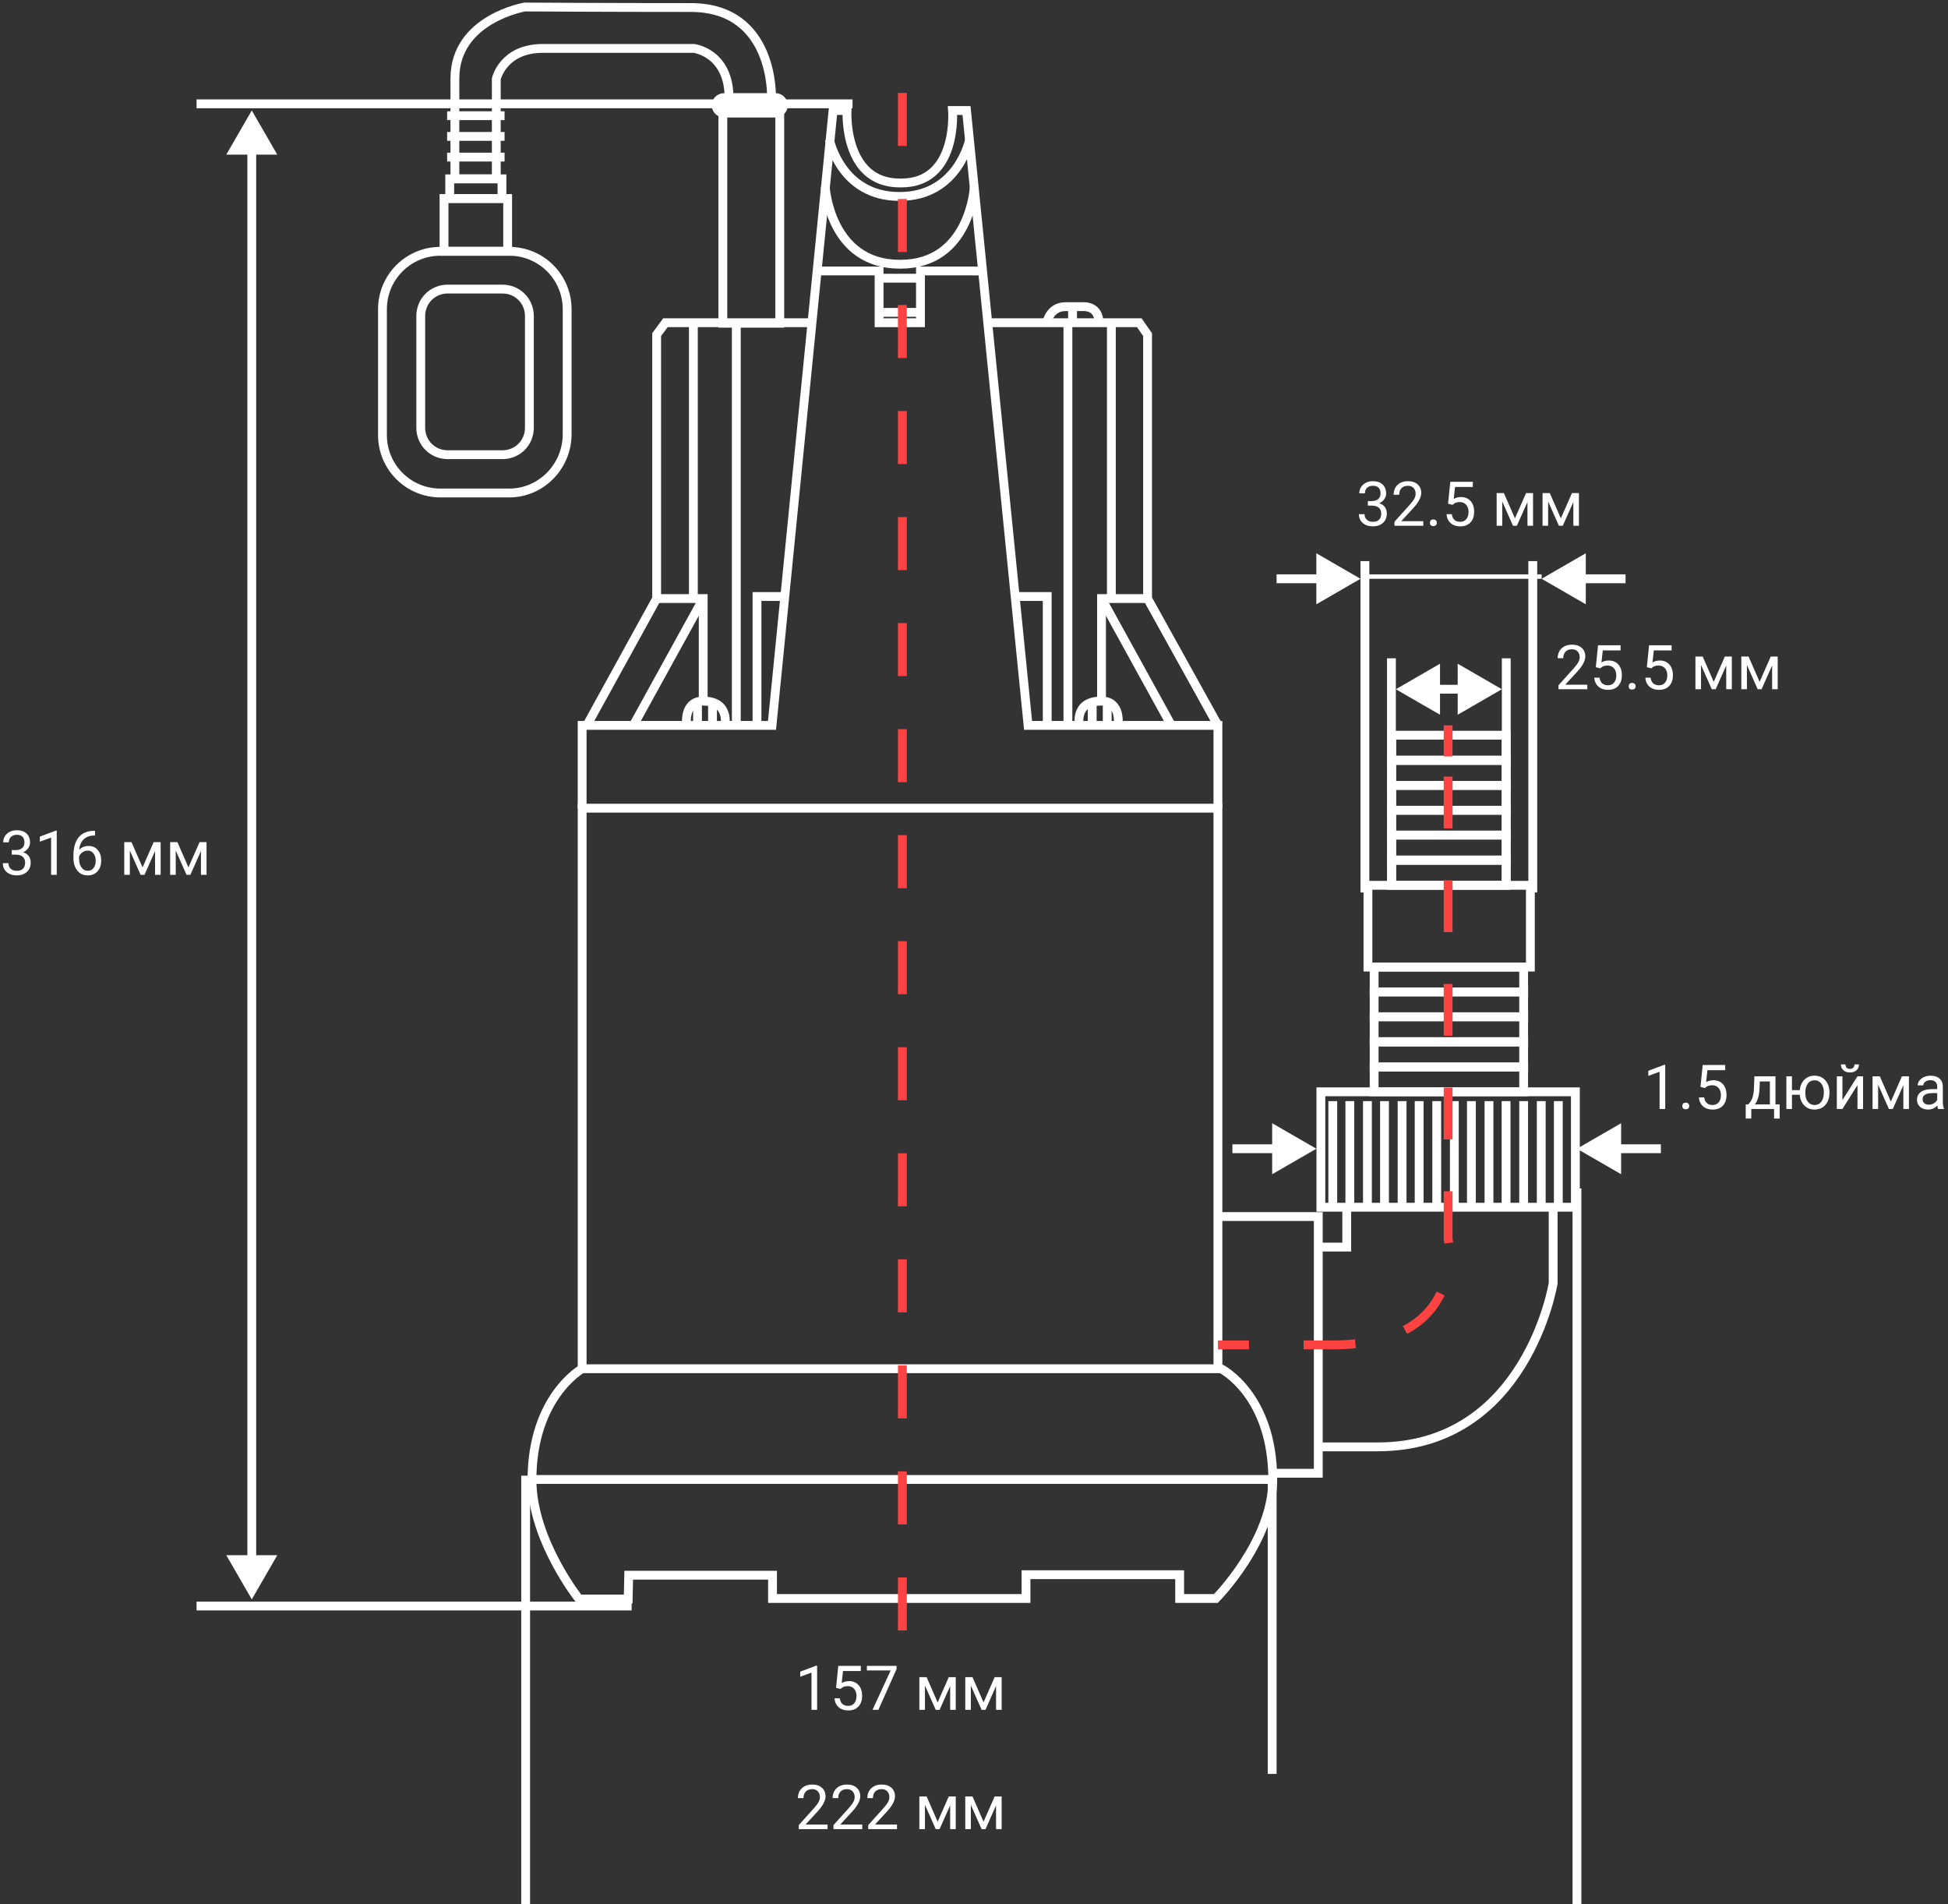 <svg width="441" height="431" viewBox="0 0 441 431" fill="none" xmlns="http://www.w3.org/2000/svg">
<rect x="0" y="0" width="441" height="431" fill="#333333" stroke="none"/>
<g clip-path="url(#clip0)">
<path d="M142.214 361.917H131.089C131.089 361.917 120.432 348.563 120.432 334.974C120.432 316.114 131.791 309.789 131.791 309.789H276.424C276.424 309.789 288.136 315.646 288.136 334.974C288.136 348.797 275.253 361.8 275.253 361.8H267.056V356.411H232.273V361.8H174.889V356.529H142.332L142.214 361.917Z" stroke="white" stroke-width="2" stroke-miterlimit="10"/>
<path d="M120.432 334.857H288.136" stroke="white" stroke-width="2" stroke-miterlimit="10"/>
<path d="M131.791 309.789V182.923H275.721V309.789" stroke="white" stroke-width="2" stroke-miterlimit="10"/>
<path d="M275.721 182.923V164.18H232.741L218.805 25.014H215.643C215.643 25.014 216.931 41.414 204.049 41.414H203.698C190.815 41.414 191.752 25.014 191.752 25.014H188.59L174.771 164.18H131.791V182.923" stroke="white" stroke-width="2" stroke-miterlimit="10"/>
<path d="M222.435 61.329H208.381V73.043H203.931H203.697H199.012V61.329H184.959" stroke="white" stroke-width="2" stroke-miterlimit="10"/>
<path d="M220.562 42.351C220.562 42.351 219.625 59.806 203.815 59.806H203.698C187.888 59.806 186.834 42.351 186.834 42.351" stroke="white" stroke-width="2" stroke-miterlimit="10"/>
<path d="M219.507 31.574C219.507 31.574 216.93 44.46 203.697 44.46H203.58C190.346 44.46 187.77 31.574 187.77 31.574" stroke="white" stroke-width="2" stroke-miterlimit="10"/>
<path d="M199.014 62.968H208.383" stroke="white" stroke-width="2" stroke-miterlimit="10"/>
<path d="M199.014 70.7H208.383" stroke="white" stroke-width="2" stroke-miterlimit="10"/>
<path d="M132.846 164.18L148.656 135.48V75.737L150.647 73.043H183.789" stroke="white" stroke-width="2" stroke-miterlimit="10"/>
<path d="M143.387 164.18L159.197 135.48" stroke="white" stroke-width="2" stroke-miterlimit="10"/>
<path d="M156.971 135.48V73.043" stroke="white" stroke-width="2" stroke-miterlimit="10"/>
<path d="M166.691 164.18V73.043" stroke="white" stroke-width="2" stroke-miterlimit="10"/>
<path d="M177.582 135.011H171.375V164.414" stroke="white" stroke-width="2" stroke-miterlimit="10"/>
<path d="M155.449 164.18C155.449 164.18 154.629 158.674 159.196 158.674V135.48H148.773" stroke="white" stroke-width="2" stroke-miterlimit="10"/>
<path d="M164.114 164.18C164.114 164.18 165.285 158.674 159.195 158.674" stroke="white" stroke-width="2" stroke-miterlimit="10"/>
<path d="M157.908 158.791V164.18" stroke="white" stroke-width="2" stroke-miterlimit="10"/>
<path d="M161.303 158.791V164.18" stroke="white" stroke-width="2" stroke-miterlimit="10"/>
<path d="M275.722 164.18L259.795 135.48V75.737L257.921 73.043H223.607" stroke="white" stroke-width="2" stroke-miterlimit="10"/>
<path d="M265.181 164.18L249.371 135.48" stroke="white" stroke-width="2" stroke-miterlimit="10"/>
<path d="M251.598 135.48V73.043" stroke="white" stroke-width="2" stroke-miterlimit="10"/>
<path d="M241.76 164.18V73.043" stroke="white" stroke-width="2" stroke-miterlimit="10"/>
<path d="M229.814 135.011H237.075V164.414" stroke="white" stroke-width="2" stroke-miterlimit="10"/>
<path d="M253.119 164.18C253.119 164.18 253.938 158.674 249.371 158.674V135.48H259.794" stroke="white" stroke-width="2" stroke-miterlimit="10"/>
<path d="M244.336 164.18C244.336 164.18 243.165 158.674 249.255 158.674" stroke="white" stroke-width="2" stroke-miterlimit="10"/>
<path d="M250.66 158.791V164.18" stroke="white" stroke-width="2" stroke-miterlimit="10"/>
<path d="M247.264 158.791V164.18" stroke="white" stroke-width="2" stroke-miterlimit="10"/>
<path d="M236.957 73.043C236.957 73.043 237.66 69.411 241.173 69.411C244.686 69.411 245.506 69.411 245.506 69.411C245.506 69.411 248.785 69.294 248.785 73.043" stroke="white" stroke-width="2" stroke-miterlimit="10"/>
<path d="M242.812 73.043V69.529" stroke="white" stroke-width="2" stroke-miterlimit="10"/>
<path d="M176.527 25.014H163.645V73.16H176.527V25.014Z" stroke="white" stroke-width="2" stroke-miterlimit="10"/>
<path d="M175.591 25.6H163.88C162.943 25.6 162.123 24.78 162.123 23.843C162.123 22.906 162.943 22.086 163.88 22.086H175.591C176.528 22.086 177.348 22.906 177.348 23.843C177.348 24.78 176.528 25.6 175.591 25.6Z" stroke="white" stroke-width="2" stroke-miterlimit="10"/>
<path d="M112.351 40.477V17.869C112.351 17.869 113.874 10.957 122.891 10.957C131.909 10.957 157.088 10.957 157.088 10.957C157.088 10.957 165.052 11.894 165.052 22.203H174.655C174.655 22.203 175.475 1.703 156.385 1.703C137.296 1.703 118.793 1.586 118.793 1.586C118.793 1.586 102.982 4.28 102.982 17.751C102.982 31.223 102.982 40.477 102.982 40.477H112.351Z" stroke="white" stroke-width="2" stroke-miterlimit="10"/>
<path d="M101.225 26.186H114.224" stroke="white" stroke-width="2" stroke-miterlimit="10"/>
<path d="M101.225 30.872H114.224" stroke="white" stroke-width="2" stroke-miterlimit="10"/>
<path d="M101.225 35.557H114.224" stroke="white" stroke-width="2" stroke-miterlimit="10"/>
<path d="M114.926 44.929H100.521V56.877H114.926V44.929Z" stroke="white" stroke-width="2" stroke-miterlimit="10"/>
<path d="M113.639 40.477H101.811V44.928H113.639V40.477Z" stroke="white" stroke-width="2" stroke-miterlimit="10"/>
<path d="M115.278 111.583H99.702C92.442 111.583 86.586 105.726 86.586 98.463V69.997C86.586 62.734 92.442 56.877 99.702 56.877H115.278C122.539 56.877 128.395 62.734 128.395 69.997V98.463C128.278 105.726 122.422 111.583 115.278 111.583Z" stroke="white" stroke-width="2" stroke-miterlimit="10"/>
<path d="M113.756 102.914H101.342C97.945 102.914 95.252 100.22 95.252 96.823V71.52C95.252 68.123 97.945 65.429 101.342 65.429H113.756C117.152 65.429 119.845 68.123 119.845 71.52V96.823C119.845 100.22 117.152 102.914 113.756 102.914Z" stroke="white" stroke-width="2" stroke-miterlimit="10"/>
<path d="M275.721 275.349H298.44V281.557V333.451H288.135" stroke="white" stroke-width="2" stroke-miterlimit="10"/>
<path d="M304.883 273.24V282.26H298.441" stroke="white" stroke-width="2" stroke-miterlimit="10"/>
<path d="M351.61 273.24V290.46C351.61 290.46 345.637 327.477 311.909 327.477H298.441" stroke="white" stroke-width="2" stroke-miterlimit="10"/>
<path d="M356.646 247.117H299.027V273.24H356.646V247.117Z" stroke="white" stroke-width="2" stroke-miterlimit="10"/>
<path d="M301.721 249.226V273.24" stroke="white" stroke-width="2" stroke-miterlimit="10"/>
<path d="M305.584 249.226V273.24" stroke="white" stroke-width="2" stroke-miterlimit="10"/>
<path d="M309.566 249.226V273.24" stroke="white" stroke-width="2" stroke-miterlimit="10"/>
<path d="M313.432 249.226V273.24" stroke="white" stroke-width="2" stroke-miterlimit="10"/>
<path d="M317.414 249.226V273.24" stroke="white" stroke-width="2" stroke-miterlimit="10"/>
<path d="M321.277 249.226V273.24" stroke="white" stroke-width="2" stroke-miterlimit="10"/>
<path d="M325.26 249.226V273.24" stroke="white" stroke-width="2" stroke-miterlimit="10"/>
<path d="M329.242 249.226V273.24" stroke="white" stroke-width="2" stroke-miterlimit="10"/>
<path d="M333.105 249.226V273.24" stroke="white" stroke-width="2" stroke-miterlimit="10"/>
<path d="M337.088 249.226V273.24" stroke="white" stroke-width="2" stroke-miterlimit="10"/>
<path d="M340.953 249.226V273.24" stroke="white" stroke-width="2" stroke-miterlimit="10"/>
<path d="M344.934 249.226V273.24" stroke="white" stroke-width="2" stroke-miterlimit="10"/>
<path d="M348.916 249.226V273.24" stroke="white" stroke-width="2" stroke-miterlimit="10"/>
<path d="M352.781 249.226V273.24" stroke="white" stroke-width="2" stroke-miterlimit="10"/>
<path d="M344.935 241.494H311.09V247.117H344.935V241.494Z" stroke="white" stroke-width="2" stroke-miterlimit="10"/>
<path d="M344.935 235.871H311.09V241.494H344.935V235.871Z" stroke="white" stroke-width="2" stroke-miterlimit="10"/>
<path d="M344.935 230.131H311.09V235.754H344.935V230.131Z" stroke="white" stroke-width="2" stroke-miterlimit="10"/>
<path d="M344.935 224.509H311.09V230.131H344.935V224.509Z" stroke="white" stroke-width="2" stroke-miterlimit="10"/>
<path d="M344.935 218.886H311.09V224.509H344.935V218.886Z" stroke="white" stroke-width="2" stroke-miterlimit="10"/>
<path d="M340.952 194.754H315.07V200.377H340.952V194.754Z" stroke="white" stroke-width="2" stroke-miterlimit="10"/>
<path d="M340.952 189.014H315.07V194.637H340.952V189.014Z" stroke="white" stroke-width="2" stroke-miterlimit="10"/>
<path d="M340.952 183.391H315.07V189.014H340.952V183.391Z" stroke="white" stroke-width="2" stroke-miterlimit="10"/>
<path d="M340.952 177.769H315.07V183.391H340.952V177.769Z" stroke="white" stroke-width="2" stroke-miterlimit="10"/>
<path d="M340.952 172.146H315.07V177.768H340.952V172.146Z" stroke="white" stroke-width="2" stroke-miterlimit="10"/>
<path d="M340.952 166.406H315.07V172.029H340.952V166.406Z" stroke="white" stroke-width="2" stroke-miterlimit="10"/>
<path d="M346.457 200.377H309.684V218.886H346.457V200.377Z" stroke="white" stroke-width="2" stroke-miterlimit="10"/>
<path d="M327.836 164.18V171.209" stroke="#FF4242" stroke-width="2" stroke-miterlimit="10"/>
<path d="M327.836 175.777V280.386C327.836 280.386 332.52 304.4 301.603 304.4H284.973" stroke="#FF4242" stroke-width="2" stroke-miterlimit="10" stroke-dasharray="11.73 11.73"/>
<path d="M282.747 304.4H275.721" stroke="#FF4242" stroke-width="2" stroke-miterlimit="10"/>
<path d="M204.283 21.032V370" stroke="#FF4242" stroke-width="2" stroke-miterlimit="10" stroke-dasharray="12 12"/>
<path d="M298 260L288 265.774L288 254.226L298 260ZM279 259L289 259L289 261L279 261L279 259Z" fill="white"/>
<line x1="347" y1="202" x2="347" y2="127" stroke="white" stroke-width="2"/>
<line x1="341" y1="200" x2="341" y2="149" stroke="white" stroke-width="2"/>
<line x1="309" y1="202" x2="309" y2="127" stroke="white" stroke-width="2"/>
<line x1="315" y1="200" x2="315" y2="149" stroke="white" stroke-width="2"/>
<path d="M349 131L359 136.774L359 125.226L349 131ZM368 130L358 130L358 132L368 132L368 130Z" fill="white"/>
<path d="M308 131L298 136.774L298 125.226L308 131ZM289 130L299 130L299 132L289 132L289 130Z" fill="white"/>
<path d="M316 156L326 161.774L326 150.226L316 156ZM340 156L330 150.226L330 161.774L340 156ZM325 157L331 157L331 155L325 155L325 157Z" fill="white"/>
<line x1="309" y1="130.5" x2="349" y2="130.5" stroke="white"/>
<path d="M359.349 156H352.827V155.091L356.272 151.263C356.783 150.684 357.134 150.215 357.325 149.854C357.521 149.49 357.619 149.114 357.619 148.727C357.619 148.207 357.462 147.781 357.147 147.448C356.833 147.116 356.414 146.949 355.89 146.949C355.261 146.949 354.771 147.129 354.42 147.489C354.074 147.845 353.9 148.341 353.9 148.979H352.636C352.636 148.063 352.93 147.323 353.518 146.758C354.11 146.193 354.901 145.91 355.89 145.91C356.815 145.91 357.546 146.154 358.084 146.642C358.622 147.125 358.891 147.77 358.891 148.576C358.891 149.556 358.266 150.723 357.018 152.076L354.352 154.968H359.349V156ZM361.27 151.01L361.775 146.047H366.875V147.216H362.849L362.548 149.93C363.035 149.643 363.589 149.499 364.209 149.499C365.116 149.499 365.836 149.8 366.369 150.401C366.902 150.998 367.169 151.807 367.169 152.828C367.169 153.854 366.891 154.662 366.335 155.255C365.784 155.843 365.011 156.137 364.018 156.137C363.138 156.137 362.42 155.893 361.864 155.405C361.308 154.918 360.992 154.243 360.914 153.382H362.11C362.188 153.951 362.391 154.382 362.719 154.674C363.047 154.961 363.48 155.104 364.018 155.104C364.605 155.104 365.066 154.904 365.398 154.503C365.736 154.102 365.904 153.548 365.904 152.842C365.904 152.176 365.722 151.643 365.357 151.242C364.997 150.837 364.517 150.634 363.915 150.634C363.364 150.634 362.931 150.755 362.616 150.996L362.281 151.27L361.27 151.01ZM368.707 155.337C368.707 155.118 368.771 154.936 368.898 154.79C369.031 154.644 369.227 154.571 369.486 154.571C369.746 154.571 369.942 154.644 370.074 154.79C370.211 154.936 370.279 155.118 370.279 155.337C370.279 155.547 370.211 155.722 370.074 155.863C369.942 156.005 369.746 156.075 369.486 156.075C369.227 156.075 369.031 156.005 368.898 155.863C368.771 155.722 368.707 155.547 368.707 155.337ZM372.822 151.01L373.328 146.047H378.428V147.216H374.401L374.101 149.93C374.588 149.643 375.142 149.499 375.762 149.499C376.669 149.499 377.389 149.8 377.922 150.401C378.455 150.998 378.722 151.807 378.722 152.828C378.722 153.854 378.444 154.662 377.888 155.255C377.336 155.843 376.564 156.137 375.57 156.137C374.691 156.137 373.973 155.893 373.417 155.405C372.861 154.918 372.544 154.243 372.467 153.382H373.663C373.741 153.951 373.943 154.382 374.271 154.674C374.6 154.961 375.033 155.104 375.57 155.104C376.158 155.104 376.618 154.904 376.951 154.503C377.288 154.102 377.457 153.548 377.457 152.842C377.457 152.176 377.275 151.643 376.91 151.242C376.55 150.837 376.069 150.634 375.468 150.634C374.916 150.634 374.483 150.755 374.169 150.996L373.834 151.27L372.822 151.01ZM387.964 154.325L390.479 148.604H392.059V156H390.794V150.62L388.401 156H387.526L385.086 150.504V156H383.821V148.604H385.462L387.964 154.325ZM398.354 154.325L400.87 148.604H402.449V156H401.185V150.62L398.792 156H397.917L395.477 150.504V156H394.212V148.604H395.853L398.354 154.325Z" fill="white"/>
<path d="M309.666 113.408H310.616C311.213 113.399 311.683 113.242 312.024 112.937C312.366 112.631 312.537 112.219 312.537 111.699C312.537 110.533 311.956 109.949 310.794 109.949C310.247 109.949 309.81 110.106 309.481 110.421C309.158 110.731 308.996 111.143 308.996 111.658H307.731C307.731 110.87 308.019 110.216 308.593 109.696C309.172 109.172 309.905 108.91 310.794 108.91C311.733 108.91 312.469 109.159 313.002 109.655C313.535 110.152 313.802 110.842 313.802 111.727C313.802 112.16 313.66 112.579 313.378 112.984C313.1 113.39 312.719 113.693 312.236 113.894C312.783 114.067 313.205 114.354 313.501 114.755C313.802 115.156 313.952 115.646 313.952 116.225C313.952 117.118 313.66 117.826 313.077 118.351C312.494 118.875 311.735 119.137 310.801 119.137C309.867 119.137 309.105 118.884 308.518 118.378C307.934 117.872 307.643 117.204 307.643 116.375H308.914C308.914 116.899 309.085 117.318 309.427 117.633C309.769 117.947 310.227 118.104 310.801 118.104C311.411 118.104 311.879 117.945 312.202 117.626C312.526 117.307 312.688 116.849 312.688 116.252C312.688 115.673 312.51 115.229 312.154 114.919C311.799 114.609 311.286 114.45 310.616 114.44H309.666V113.408ZM322.21 119H315.688V118.091L319.134 114.263C319.644 113.684 319.995 113.215 320.187 112.854C320.382 112.49 320.48 112.114 320.48 111.727C320.48 111.207 320.323 110.781 320.009 110.448C319.694 110.116 319.275 109.949 318.751 109.949C318.122 109.949 317.632 110.129 317.281 110.489C316.935 110.845 316.762 111.341 316.762 111.979H315.497C315.497 111.063 315.791 110.323 316.379 109.758C316.971 109.193 317.762 108.91 318.751 108.91C319.676 108.91 320.408 109.154 320.945 109.642C321.483 110.125 321.752 110.77 321.752 111.576C321.752 112.556 321.128 113.723 319.879 115.076L317.213 117.968H322.21V119ZM323.707 118.337C323.707 118.118 323.771 117.936 323.898 117.79C324.031 117.644 324.227 117.571 324.486 117.571C324.746 117.571 324.942 117.644 325.074 117.79C325.211 117.936 325.279 118.118 325.279 118.337C325.279 118.547 325.211 118.722 325.074 118.863C324.942 119.005 324.746 119.075 324.486 119.075C324.227 119.075 324.031 119.005 323.898 118.863C323.771 118.722 323.707 118.547 323.707 118.337ZM327.822 114.01L328.328 109.047H333.428V110.216H329.401L329.101 112.93C329.588 112.643 330.142 112.499 330.762 112.499C331.669 112.499 332.389 112.8 332.922 113.401C333.455 113.998 333.722 114.807 333.722 115.828C333.722 116.854 333.444 117.662 332.888 118.255C332.336 118.843 331.564 119.137 330.57 119.137C329.691 119.137 328.973 118.893 328.417 118.405C327.861 117.918 327.544 117.243 327.467 116.382H328.663C328.741 116.951 328.943 117.382 329.271 117.674C329.6 117.961 330.033 118.104 330.57 118.104C331.158 118.104 331.618 117.904 331.951 117.503C332.288 117.102 332.457 116.548 332.457 115.842C332.457 115.176 332.275 114.643 331.91 114.242C331.55 113.837 331.069 113.634 330.468 113.634C329.916 113.634 329.483 113.755 329.169 113.996L328.834 114.27L327.822 114.01ZM342.964 117.325L345.479 111.604H347.059V119H345.794V113.62L343.401 119H342.526L340.086 113.504V119H338.821V111.604H340.462L342.964 117.325ZM353.354 117.325L355.87 111.604H357.449V119H356.185V113.62L353.792 119H352.917L350.477 113.504V119H349.212V111.604H350.853L353.354 117.325Z" fill="white"/>
</g>
<path d="M357 260L367 265.774L367 254.226L357 260ZM376 259L366 259L366 261L376 261L376 259Z" fill="white"/>
<path d="M193 23.5H44.5M143 363.5H44.5" stroke="white" stroke-width="2"/>
<path d="M57 25L51.227 35L62.773 35L57 25ZM57 362L62.773 352L51.227 352L57 362ZM56 34L56 353L58 353L58 34L56 34Z" fill="white"/>
<path d="M2.666 192.408H3.616C4.213 192.399 4.683 192.242 5.024 191.937C5.366 191.631 5.537 191.219 5.537 190.699C5.537 189.533 4.956 188.949 3.794 188.949C3.247 188.949 2.81 189.106 2.481 189.421C2.158 189.731 1.996 190.143 1.996 190.658H0.731C0.731 189.87 1.019 189.216 1.593 188.696C2.172 188.172 2.905 187.91 3.794 187.91C4.733 187.91 5.469 188.159 6.002 188.655C6.535 189.152 6.802 189.842 6.802 190.727C6.802 191.16 6.66 191.579 6.378 191.984C6.1 192.39 5.719 192.693 5.236 192.894C5.783 193.067 6.205 193.354 6.501 193.755C6.802 194.156 6.952 194.646 6.952 195.225C6.952 196.118 6.66 196.826 6.077 197.351C5.494 197.875 4.735 198.137 3.801 198.137C2.867 198.137 2.105 197.884 1.518 197.378C0.934 196.872 0.643 196.204 0.643 195.375H1.914C1.914 195.899 2.085 196.318 2.427 196.633C2.769 196.947 3.227 197.104 3.801 197.104C4.411 197.104 4.879 196.945 5.202 196.626C5.526 196.307 5.688 195.849 5.688 195.252C5.688 194.673 5.51 194.229 5.154 193.919C4.799 193.609 4.286 193.45 3.616 193.44H2.666V192.408ZM12.845 198H11.573V189.571L9.023 190.508V189.359L12.646 187.999H12.845V198ZM21.513 188.04V189.113H21.28C20.296 189.132 19.512 189.423 18.929 189.988C18.345 190.553 18.008 191.349 17.917 192.374C18.441 191.772 19.157 191.472 20.064 191.472C20.929 191.472 21.62 191.777 22.135 192.388C22.654 192.998 22.914 193.787 22.914 194.753C22.914 195.778 22.634 196.599 22.073 197.214C21.517 197.829 20.77 198.137 19.831 198.137C18.879 198.137 18.106 197.772 17.514 197.043C16.921 196.309 16.625 195.366 16.625 194.213V193.728C16.625 191.896 17.015 190.496 17.794 189.53C18.578 188.56 19.742 188.063 21.287 188.04H21.513ZM19.852 192.524C19.419 192.524 19.02 192.654 18.655 192.914C18.291 193.174 18.038 193.5 17.896 193.892V194.356C17.896 195.177 18.081 195.838 18.45 196.339C18.819 196.84 19.28 197.091 19.831 197.091C20.401 197.091 20.847 196.881 21.171 196.462C21.499 196.043 21.663 195.493 21.663 194.814C21.663 194.131 21.497 193.579 21.164 193.16C20.836 192.736 20.398 192.524 19.852 192.524ZM32.273 196.325L34.788 190.604H36.367V198H35.102V192.62L32.71 198H31.835L29.395 192.504V198H28.13V190.604H29.77L32.273 196.325ZM42.663 196.325L45.179 190.604H46.758V198H45.493V192.62L43.101 198H42.226L39.785 192.504V198H38.52V190.604H40.161L42.663 196.325Z" fill="white"/>
<path d="M184.983 387H183.712V378.571L181.162 379.508V378.359L184.785 376.999H184.983V387ZM189.27 382.01L189.775 377.047H194.875V378.216H190.849L190.548 380.93C191.035 380.643 191.589 380.499 192.209 380.499C193.116 380.499 193.836 380.8 194.369 381.401C194.902 381.998 195.169 382.807 195.169 383.828C195.169 384.854 194.891 385.662 194.335 386.255C193.784 386.843 193.011 387.137 192.018 387.137C191.138 387.137 190.42 386.893 189.864 386.405C189.308 385.918 188.992 385.243 188.914 384.382H190.11C190.188 384.951 190.391 385.382 190.719 385.674C191.047 385.961 191.48 386.104 192.018 386.104C192.605 386.104 193.066 385.904 193.398 385.503C193.736 385.102 193.904 384.548 193.904 383.842C193.904 383.176 193.722 382.643 193.357 382.242C192.997 381.837 192.517 381.634 191.915 381.634C191.364 381.634 190.931 381.755 190.616 381.996L190.281 382.27L189.27 382.01ZM202.976 377.758L198.854 387H197.527L201.636 378.086H196.249V377.047H202.976V377.758ZM212.272 385.325L214.788 379.604H216.367V387H215.103V381.62L212.71 387H211.835L209.395 381.504V387H208.13V379.604H209.771L212.272 385.325ZM222.663 385.325L225.179 379.604H226.758V387H225.493V381.62L223.101 387H222.226L219.785 381.504V387H218.521V379.604H220.161L222.663 385.325Z" fill="white"/>
<path d="M187.349 414H180.827V413.091L184.272 409.263C184.783 408.684 185.134 408.215 185.325 407.854C185.521 407.49 185.619 407.114 185.619 406.727C185.619 406.207 185.462 405.781 185.147 405.448C184.833 405.116 184.414 404.949 183.89 404.949C183.261 404.949 182.771 405.129 182.42 405.489C182.074 405.845 181.9 406.341 181.9 406.979H180.636C180.636 406.063 180.93 405.323 181.518 404.758C182.11 404.193 182.901 403.91 183.89 403.91C184.815 403.91 185.546 404.154 186.084 404.642C186.622 405.125 186.891 405.77 186.891 406.576C186.891 407.556 186.266 408.723 185.018 410.076L182.352 412.968H187.349V414ZM195.21 414H188.688V413.091L192.134 409.263C192.644 408.684 192.995 408.215 193.187 407.854C193.382 407.49 193.48 407.114 193.48 406.727C193.48 406.207 193.323 405.781 193.009 405.448C192.694 405.116 192.275 404.949 191.751 404.949C191.122 404.949 190.632 405.129 190.281 405.489C189.935 405.845 189.762 406.341 189.762 406.979H188.497C188.497 406.063 188.791 405.323 189.379 404.758C189.971 404.193 190.762 403.91 191.751 403.91C192.676 403.91 193.408 404.154 193.945 404.642C194.483 405.125 194.752 405.77 194.752 406.576C194.752 407.556 194.128 408.723 192.879 410.076L190.213 412.968H195.21V414ZM203.071 414H196.55V413.091L199.995 409.263C200.506 408.684 200.856 408.215 201.048 407.854C201.244 407.49 201.342 407.114 201.342 406.727C201.342 406.207 201.185 405.781 200.87 405.448C200.556 405.116 200.136 404.949 199.612 404.949C198.983 404.949 198.493 405.129 198.143 405.489C197.796 405.845 197.623 406.341 197.623 406.979H196.358C196.358 406.063 196.652 405.323 197.24 404.758C197.833 404.193 198.623 403.91 199.612 403.91C200.537 403.91 201.269 404.154 201.807 404.642C202.344 405.125 202.613 405.77 202.613 406.576C202.613 407.556 201.989 408.723 200.74 410.076L198.074 412.968H203.071V414ZM212.272 412.325L214.788 406.604H216.367V414H215.103V408.62L212.71 414H211.835L209.395 408.504V414H208.13V406.604H209.771L212.272 412.325ZM222.663 412.325L225.179 406.604H226.758V414H225.493V408.62L223.101 414H222.226L219.785 408.504V414H218.521V406.604H220.161L222.663 412.325Z" fill="white"/>
<path d="M376.983 251H375.712V242.571L373.162 243.508V242.359L376.785 240.999H376.983V251ZM380.846 250.337C380.846 250.118 380.91 249.936 381.037 249.79C381.169 249.644 381.365 249.571 381.625 249.571C381.885 249.571 382.081 249.644 382.213 249.79C382.35 249.936 382.418 250.118 382.418 250.337C382.418 250.547 382.35 250.722 382.213 250.863C382.081 251.005 381.885 251.075 381.625 251.075C381.365 251.075 381.169 251.005 381.037 250.863C380.91 250.722 380.846 250.547 380.846 250.337ZM384.961 246.01L385.467 241.047H390.566V242.216H386.54L386.239 244.93C386.727 244.643 387.281 244.499 387.9 244.499C388.807 244.499 389.527 244.8 390.061 245.401C390.594 245.998 390.86 246.807 390.86 247.828C390.86 248.854 390.582 249.662 390.026 250.255C389.475 250.843 388.702 251.137 387.709 251.137C386.829 251.137 386.112 250.893 385.556 250.405C385 249.918 384.683 249.243 384.605 248.382H385.802C385.879 248.951 386.082 249.382 386.41 249.674C386.738 249.961 387.171 250.104 387.709 250.104C388.297 250.104 388.757 249.904 389.09 249.503C389.427 249.102 389.596 248.548 389.596 247.842C389.596 247.176 389.413 246.643 389.049 246.242C388.689 245.837 388.208 245.634 387.606 245.634C387.055 245.634 386.622 245.755 386.308 245.996L385.973 246.27L384.961 246.01ZM395.782 249.968L396.22 249.428C396.712 248.79 396.992 247.833 397.061 246.557L397.177 243.604H401.941V249.968H402.892V253.174H401.627V251H396.466V253.174H395.201L395.208 249.968H395.782ZM397.279 249.968H400.677V244.772H398.4L398.325 246.536C398.248 248.008 397.899 249.152 397.279 249.968ZM405.674 246.741H407.451C407.547 245.757 407.896 244.966 408.497 244.369C409.103 243.768 409.867 243.467 410.787 243.467C411.753 243.467 412.544 243.793 413.159 244.444C413.774 245.096 414.107 245.944 414.157 246.987L414.164 247.384C414.164 248.104 414.023 248.753 413.74 249.332C413.458 249.911 413.061 250.357 412.551 250.672C412.04 250.982 411.457 251.137 410.801 251.137C409.848 251.137 409.069 250.827 408.463 250.207C407.857 249.583 407.517 248.774 407.444 247.78H405.674V251H404.409V243.604H405.674V246.741ZM408.695 247.384C408.695 248.204 408.884 248.863 409.263 249.359C409.646 249.856 410.158 250.104 410.801 250.104C411.443 250.104 411.951 249.852 412.325 249.346C412.703 248.84 412.893 248.136 412.893 247.233C412.893 246.427 412.701 245.771 412.318 245.265C411.936 244.759 411.425 244.506 410.787 244.506C410.158 244.506 409.652 244.754 409.27 245.251C408.887 245.748 408.695 246.459 408.695 247.384ZM420.508 243.604H421.772V251H420.508V245.606L417.097 251H415.832V243.604H417.097V249.004L420.508 243.604ZM420.85 240.91C420.85 241.462 420.66 241.906 420.282 242.243C419.909 242.576 419.416 242.742 418.806 242.742C418.195 242.742 417.701 242.574 417.322 242.236C416.944 241.899 416.755 241.457 416.755 240.91H417.787C417.787 241.229 417.874 241.48 418.047 241.662C418.22 241.84 418.473 241.929 418.806 241.929C419.125 241.929 419.373 241.84 419.551 241.662C419.733 241.484 419.824 241.234 419.824 240.91H420.85ZM428.062 249.325L430.577 243.604H432.156V251H430.892V245.62L428.499 251H427.624L425.184 245.504V251H423.919V243.604H425.56L428.062 249.325ZM438.76 251C438.687 250.854 438.628 250.594 438.582 250.221C437.994 250.831 437.292 251.137 436.477 251.137C435.747 251.137 435.148 250.932 434.679 250.521C434.214 250.107 433.981 249.583 433.981 248.949C433.981 248.179 434.273 247.582 434.856 247.158C435.444 246.73 436.269 246.516 437.331 246.516H438.562V245.935C438.562 245.493 438.429 245.142 438.165 244.882C437.901 244.618 437.511 244.485 436.996 244.485C436.545 244.485 436.167 244.599 435.861 244.827C435.556 245.055 435.403 245.331 435.403 245.654H434.132C434.132 245.285 434.262 244.93 434.521 244.588C434.786 244.242 435.141 243.968 435.588 243.768C436.039 243.567 436.534 243.467 437.071 243.467C437.924 243.467 438.591 243.681 439.074 244.109C439.557 244.533 439.808 245.119 439.826 245.866V249.271C439.826 249.95 439.913 250.49 440.086 250.891V251H438.76ZM436.661 250.036C437.058 250.036 437.434 249.934 437.789 249.729C438.145 249.523 438.402 249.257 438.562 248.929V247.411H437.57C436.021 247.411 435.246 247.865 435.246 248.771C435.246 249.168 435.378 249.478 435.643 249.701C435.907 249.924 436.246 250.036 436.661 250.036Z" fill="white"/>
<path d="M119 334L119 431" stroke="white" stroke-width="2"/>
<path d="M357 269L357 431" stroke="white" stroke-width="2"/>
<path d="M288 334.5V401.5" stroke="white" stroke-width="2"/>
<mask id="path-95-inside-1" fill="white">
</mask>
<path d="M120 393L130 398.774L130 387.226L120 393ZM287 393L277 387.227L277 398.774L287 393ZM129 394L278 394L278 392L129 392L129 394Z" fill="white" mask="url(#path-95-inside-1)"/>
<mask id="path-97-inside-2" fill="white">
</mask>
<path d="M120 423L130 428.774L130 417.226L120 423ZM357 423L347 417.227L347 428.774L357 423ZM129 424L348 424L348 422L129 422L129 424Z" fill="white" mask="url(#path-97-inside-2)"/>
<defs>
<clipPath id="clip0">
<rect width="319" height="370" fill="white" transform="translate(85)"/>
</clipPath>
</defs>
</svg>

